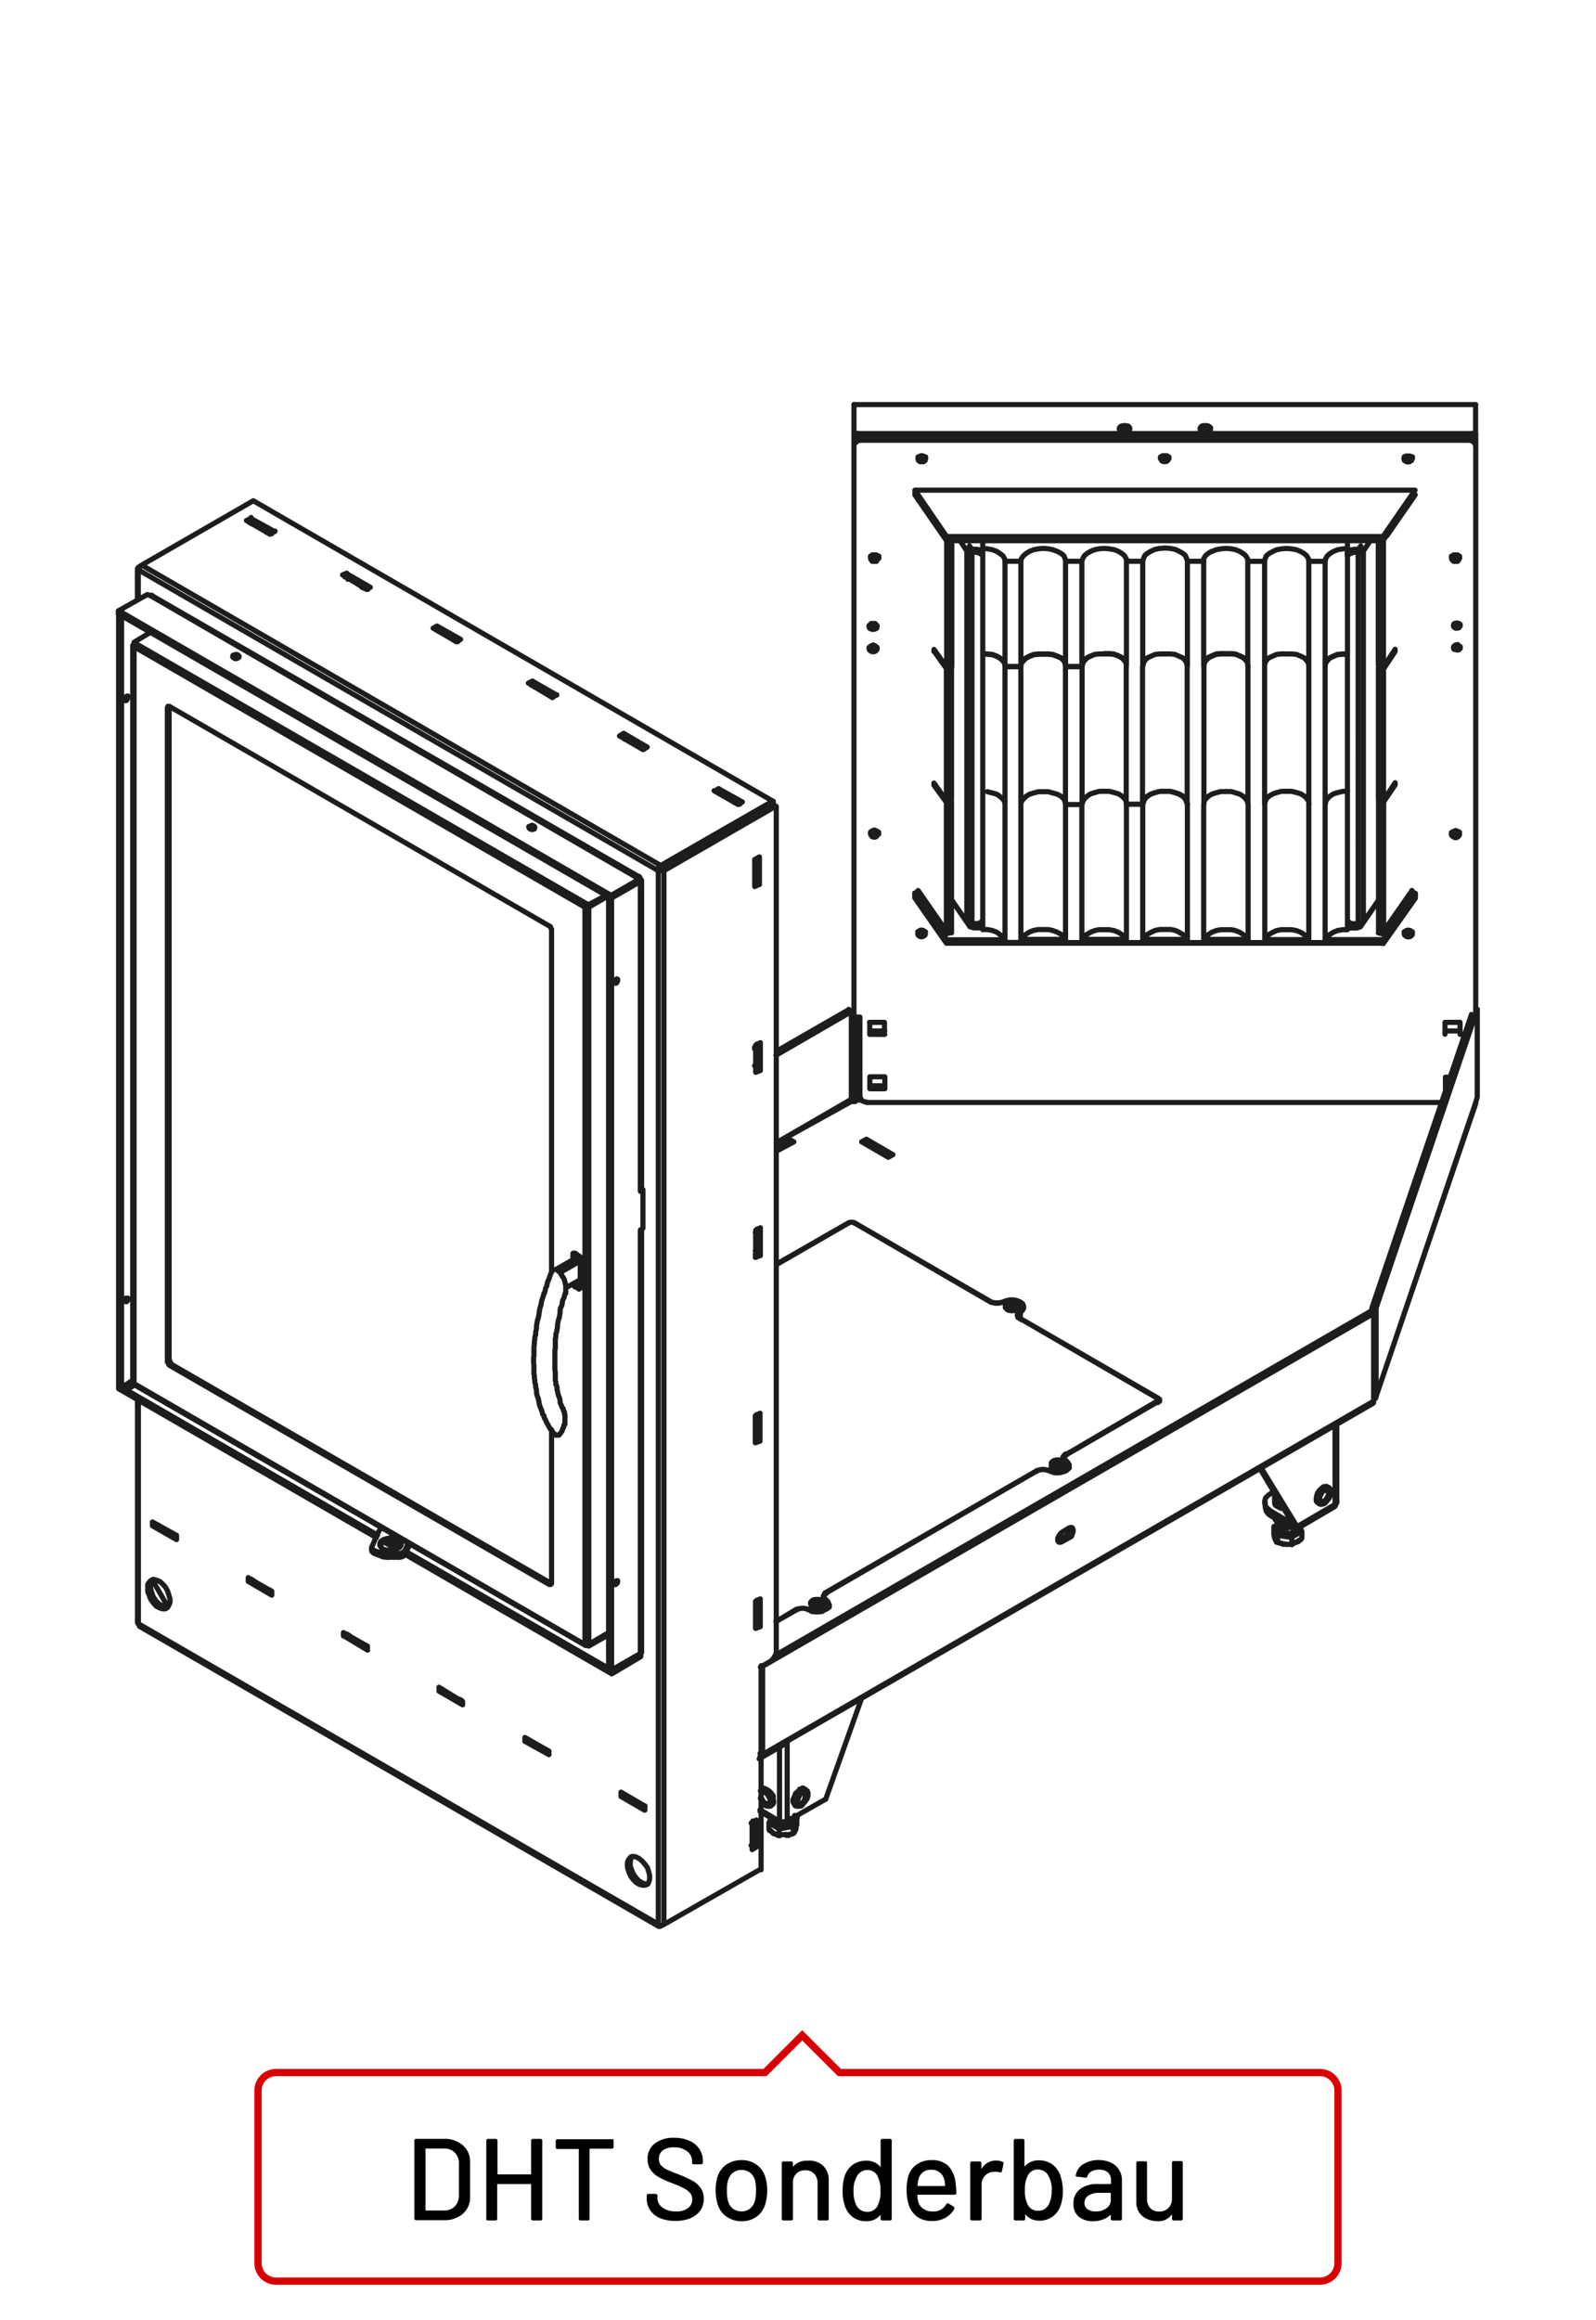 <?xml version="1.0"?>
<svg xmlns="http://www.w3.org/2000/svg" viewBox="0 0 220 320" width="300" height="436"><defs><style>.cls-1,.cls-2{fill:none;}.cls-1{stroke:#1d1d1b;stroke-linecap:round;stroke-linejoin:round;stroke-width:0.71px;}.cls-2{stroke:#d90003;}</style></defs><title>mh_dht_sonderbau</title><g id="MH"><g id="dht_sonderbau_mh"><path class="cls-1" d="M117.43,168.56l.24.07M107,174.43l10.06-5.8m.66,0,18.94,11M75,178.39l.11-.35.07-.36.17-.35.06-.36.12-.36.12-.23.11-.36.13-.35.17-.36m1.78,21.14v-1.36l-.06-.06v-.3l-.12-.12v-.12l-.06-.18v-.05m-1.42,3.25.06.18.11.06.13.06,0,.06.07.06h.47l.06-.06.06-.06,0-.06.18-.18.06-.12.06-.06v-.06l.06-.17.06-.06V197l.12-.18v-.18l.06-.17m7.1,22.08h-.18l0-.12v-.12l.17-.24L85,218h.12v.18l-.06.18Zm-1.07,11.6.42.23,4-2.3m-4,2.3,4-2.3m16-106.26v-.53m-.18,23.15.18-.13m-.18.36.42-.18-.24-.18m.24,2.43v-2.25m-.42,2.49.42-.24M88.25,164.18V121.62m.17-.17V164M76,128.14v47.35m12.26-11.18v-.13m.17-.17-.17.17m.35-.11-.18-.12m.18.12-.35.24m.35,5.08v-5.32m-.35,5.62v-.06l.35-.24m-.18.12-.12.12,0,.06m-9.06,3.14.47.35m.3.42v-.18l-.18-.18-.12-.06m-.77-.18.3-.17H79l-.06.06Zm.3-.17v.77m-.3.12V173m-2,2.2.35.24L80,173.89m-3.37,1.18,3.19-1.83m15.39-55.76.06.06m6.45-6.75v-.35m-.41.29.41-.29m0,.35-.12.06m.12-.41-1.89-1.13m-.47.24.47-.24m3.67,3.37h0Zm-4-3.19-.41-.3m2.9,1.72-.3-.12m2.61,7.94v-.3M84.93,135.6h-.18l0-.06v-.24l.17-.24L85,135l.12.06v.18l-.06.18Zm3.32-14.39.17.18v.12l-.17.11m15.86-.23.42-.24V118.9m-.42-.12.18,0m-.18.35.42-.18-.24-.17m13.61,21.54v11.31m0,.11v.18h-.53m-.06-12.37-10.36,6m10-6.27L107,145m12.49,7-.35-.06-.3-.12-.17-.29-.13-.3m1.37-1.07v-1.65m2.07,1.65h-2.07m0-1.65h2.07m-2.07,1.24h2.07m0-1.24v1.65m-4.62,1.43V139.5m1.18.77v11m-.53-11-.18-.06-.06-.06m-.41-.65-.36-.29m1,1.06h.53m1.37,2.37V141m2.07,1.66h-2.07m0-.47h2.07M119.86,141h2.07v1.66m-4,8.94h.72m-.72.11v-.11m.77.11h-.77m-.53.18v-.23h-.06l-10.36,6ZM107,157.61l10.36-6m2.37,6.15-.3-.18m3.26,1.9-.12-.06m-3.14-1.84-.23.12m-10.42-.12-.36.18m.53-.06-.17-.12m-1.78.54,1.78-1,.65.36-2.43,1.3m16.1.47-.65.36m-3.67-2.13.65-.36v.41m3.14,1.6-2.73-1.48m-.41-.53,3.67,2.13m-1,.12.48-.24m-.12.48-3.67-2.13m3.79,1.89v-.24m.12.3-.12-.06-.24.12m-2.84-1.6.35-.24m-.11.06-.36-.12m-10.59-.47v.41m.06.06-.36.12m.12.18-.36-.24-1.24.71M104.29,147V147M107,174.37l10-5.74m.77,0,19,11m-19-11-.29-.06h-.24l-.24.06v.05m.77,0v-.05m-.71,0,.24-.06h.18m-12.9,1.48-.24-.18m-.18.35.42-.17m-.24-.18v-.24m0,.24v-.36m.47-.18v3.85m-.65.24v-3.73l.65-.36m-.47-25v-.35m.47-.18v3.85m-.65.24v-3.73l.65-.36m0,86.13,1.54-.89m-2.19-81.57.18-.06m.47.24-.47-.24m.47.24-.65.24m.18-.48v-.47M79.78,176.61v.89m.18.06-.3.12m-.23-.42.53.3m-.77-.11.24-.19-.12-.11-.12-.18m.47.71-.47-.23m-.24-.3.06.11.18.19m.47.23.12.12.18-.12v-.12m0-1.06-2,1.12m2-4v4m-2,.77V178h0v-.36h0v-.41l-.06-.12v-.18l-.06-.12-.06-.18v-.11l-.18-.36-.12-.12-.06-.17-.12-.12-.11-.24-.06-.12-.18-.06-.12-.17-.12-.07-.18,0h-.29l-.06,0-.06.07-.06.06v.11m28.24-31v-.23m0,3.31v-.47M77.18,175.49l0-.05m.36,18.82-.12-.24-.06-.18-.12-.24-.06-.17,0-.3-.06-.24-.06-.17-.12-.3-.06-.23-.06-.3-.06-.18v-.3l-.06-.29-.11-.18v-.29l-.07-.3v-.3l0-.29v-.48l-.06-.35V186.2l.06-.23v-.65l0-.3v-.35l.07-.3V184l.11-.29.06-.36.06-.35v-.24l.06-.35.06-.36.12-.29.12-.71,0-.36.06-.3.18-.35.06-.36.06-.35.18-.36.06-.29.12-.36m-1.78,19.18-.12-.18-.17-.23-.13-.24-.11-.18-.12-.23-.12-.18-.12-.3-.11-.23-.12-.18-.06-.3-.18-.23-.06-.3-.06-.18-.12-.29-.12-.3m0,0-.06-.18-.11-.59-.06-.3-.12-.29-.06-.18-.06-.3v-.29l-.06-.3-.06-.23V191l-.12-.35v-.3l-.06-.3v-.29l-.06-.24v-1.24l-.05-.36v-.65l.05-.24v-1.3l.06-.35v-.3l.06-.35v-.3l.12-.36v-.35l.06-.24.06-.35v-.36l.06-.29.06-.36.12-.35.06-.3.11-.71.06-.36.12-.35.06-.3.06-.35.12-.36.12-.35.06-.3m92.1-102.34-.47.29-.36.3-.23.41-.06.36m3.08-2.84v0Zm-9-11.55v.24m1.18-.24v.24m-.59.41-.3-.06-.11-.11v-.24l.05-.12.24-.18h.24l.23.18.06.12v.24l-.17.11Zm0-.82-.3,0-.17.12-.12.24.12.24.17.17.3.06.3-.06.17-.17.12-.24-.12-.24-.17-.12Zm41.91-2.55H118.67m0,.42h83.88m-83.88-.42-.35.06-.3.12-.24.29-.06.3v.41l.06-.29L118,61l.3-.24.35-.05Zm11.84,14.27h60.2m-60.2,0V74m60.2,0h-60.2m-4.38-5.74v-.65m0,.65,4.38,6.34m-4.38-7h69M130.51,74l-4.38-6.39m-7.81-7.81H203m-85.25-4H203.5m-47.84,3.55-.47-.24h-.29l-.3.13-.23.11m-.06-.24.06-.17.23-.18.3-.06h.29l.36.06.18.18.06.17-.06.19-.18.11-.36.18h-.29l-.3-.18-.23-.11Zm12.48.24-.11-.11-.3-.13H166l-.18.13-.24.11m-.12-.24.06-.17.18-.18.3-.06h.35l.3.06.24.18.05.17-.05.19-.24.11-.3.18H166l-.3-.18-.18-.11Zm25.22,15.46V74m0,.6,4.44-6.34m0-.65L190.71,74M203.5,61.48v-.41l-.12-.3-.12-.29-.35-.12-.36-.06m0,.42.36.05.35.24.12.18.12.29m-.95-1.18v.42m-7.4,7.51v0Zm8.35-8.05v.89m-.3-.59.18-.06.12-.24m0-.41v.41m-.53-.41h.53m0,.41H203m0,.18v-.59m-7.88,8.52-3.9,5.63m8.93,2.78V77m.6.42-.24-.06-.18-.18V77l.06-.17.18-.12h.29l.24.12.06.17v.18l-.24.18Zm0-.89h-.3l-.24.23-.06.24.06.18.24.24H201l.18-.24.06-.18-.06-.24-.18-.23Zm.53.18V77m-7.64-14v.24m1.13-.24v.24m-.59.41-.18-.06-.18-.11-.06-.24.18-.12L194,63h.3m0,0,.18.18.12.12v.24l-.18.11-.29.06m0-.82-.24,0-.24.12-.06.24.06.24.24.17.24.06.29-.06.24-.17.06-.24-.06-.24-.24-.12Zm9.35-7.05v4M104.29,195.44v-.35m0,3.37v-.41m.47.71-.47-.3m.47-3.55v3.85m-.65-.18.18-.12m.47.3-.65.23m-23.5,27.82V125.12m.53,0V226.81m3.14,3.56V123.93m-.41,106.2V123.7M107,111.21V227.88M91.5,120.09V265.41m-.77,0V120.09m-2.31,49.43v58.36m-.17.18V169.69m15.86,25.57.65-.35m-.47.53v-.24m-.18.36.18-.12m.24.18-.24-.18m-.18.36.42-.18m0,2.25v-2.25m-.42,2.48.42-.23m-.42,1.12v-3.73m.18,3.26v-.47M104.11,173l.18-.05m.47.23-.47-.23m.47.23-.65.24m.18-.47v-.48m0,.48v-.48m-.18.06.42-.24v-2.24m-.42-.06.18-.12m48.6-94.18-.65-.06-.71.06-.6.12-.59.24-.47.29-.36.3-.23.41-.12.36m8.4,0h-2.25m-6.15,14.5V77.41m6.15,14.5-.06-.48-.24-.35-.35-.36-.47-.23-.59-.24-.71-.06-.65,0-.71,0-.6.06-.59.24-.47.23-.36.36-.23.35-.12.48m3.08-1.77.65,0,.71.06.59.24.47.23.35.36.24.35.06.48m0-14.5v14.5m8.41-14.5-.12-.36-.18-.41-.36-.3-.53-.29-.53-.24-.65-.12-.71-.06-.71.06-.65.12-.54.24-.52.29-.36.3-.18.41-.12.36m0,14.5h0V77.41m0,14.5.12-.48.18-.35.36-.36,1.06-.47.65-.06.71,0,.71,0,.65.06.53.24.53.23.36.36.18.35.12.48-.12-.48-.18-.35-.36-.36-.53-.23-.53-.24-.65-.06-.71,0-.71,0-.65.06-1.06.47-.36.36-.18.35Zm6.16-14.5v14.5m2.25,0h0V77.41m3.08,12.73v0Zm3-12.73v14.5m-3-1.77-.72,0-.65.06-.59.24-.47.23-.36.36-.23.35-.06.48m24.09-17.34V91.73m.71-17.16V92m-5-15.33.29-.24.24-.12.35-.12v-.41l-.35.06-.24.18-.29.17ZM188,76l.95-1.42M188,76l-.24.11-.18.06h-.29m.35-.88-.35.47m-.6,0h.6m-.6.41h.6m-1.48-1.59v1.06m-3.08,1.78.06-.36.24-.41.35-.3.48-.29.59-.24.71-.12.65-.06m-3.08,1.78h-2.25m-6.1,0,.06-.36.18-.41.36-.3.53-.29.53-.24.65-.12.71-.06.71.06.66.12.58.24.48.29.35.3.24.41.06.36m-6.1,0h-2.3m13.73-1.78V90.14M169.05,75.63l.71.06.59.12.59.24.47.29.36.3.24.41.06.36m10.65,14.5.06-.48.24-.35.35-.36.48-.23.59-.24.71-.06.65,0m-3.08,1.77.06-.48.24-.35.35-.36m0,0,.48-.23.59-.24.71-.06.65,0m-3.08,1.77h0V77.41m-2.25,0v14.5m-6.1,0V77.41m0,14.5.06-.48.18-.35.36-.36.53-.23.53-.24.65-.06.71,0,.71,0,.66.06.58.24.48.23.35.36.24.35.06.48m-6.1,0,.06-.48.18-.35.36-.36.53-.23.53-.24.65-.06.71,0,.71,0,.66.06.58.24.48.23.35.36.24.35.06.48m-6.1,0h0Zm-5.32-1.77.71,0,.59.06.59.24.47.23.36.36.24.35.06.48M166,77.41h-2.25m5.33-1.78-.72.06-.65.12-.59.24m-33.38.11H134m0-.41-.35-.47m-1.3-.71.94,1.42m.71-.24h.59m-.59.41h.59m12.32,15.75h2.25m0-14.5h-2.25v14.5l-.06-.47-.18-.36-.35-.35-.54-.24-.65-.24-.59-.06-.65,0-.71,0-.65.06-.6.24-.47.24-.35.35-.3.36-.06.47m6.16-14.5-.06-.36-.18-.41-.35-.3-.54-.29-.65-.24-.59-.12-.65-.06-.71.06-.65.12-.6.24-.47.29-.35.3-.3.41-.06.36m0,14.5V77.41m-2.19,14.5h2.19m-2.19-14.5v14.5l-.06-.47-.24-.36-.41-.35-.41-.24-.66-.24-1.29-.11V75.63m5.26,1.78h-2.19m-3.07-1.78V74.57m3.07,2.84-.06-.36-.24-.41-.41-.3-.41-.29-.66-.24-.65-.12-.64-.06m36.58,16.28v19m2.3,0v-19m6.1,0v19m2.25,0v-19m3.08-1.77v19m1.48,18.24V76.16M188,76v51.14m2.07-35V110.2m.71-17.93v18.11m0-18.41,1.6-2.43m-2.31,2.19.71.24m1.6-2.13h-.12m.12-.3v.3m-2.31,2.24.18-.29m.53.48-.71-.19m2.31-2.24-1.6,2.43m-.71,17.93.71.18m-.71.12.18-.3m.53.18,1.6-2.43m0,.3h-.12m.12-.3v.3m-1.6,2.37-.71-.12m2.31-2.25-1.6,2.37m3.91,12.19v0ZM166,110.91v-19m6,37.65h-6m-2.43,0h-5.92m-27.17.53h60.2M203.5,61.48v78.67m-48.25-10.59h-6M131,91.79l.18.29m15.63,37.48h-6M130.51,92l.71-.24m-2.43-1.89H129m-.24,0v-.3L130.51,92M131,110.2l.18.3m-.71-.12.71-.18m0,.3-.71.12m.71-.42V92.08m-.71,18.3V92.27m-1.72,16V108m0,.3H129m-.24-.3,1.72,2.43m0,.24-1.72-2.37m9.71,21.31h-8m.71-.95V110.5m-.71,18.29V110.62m0,18.17.71-.18m-.71,1.48v-.53M134,76.16v51.21m-.71-.24V76m-6.69-7v0Zm-8.88,71.21V61.48m.3-1-.24-.06-.06-.24m.59-.41v.59m9.3,2.66v.24m-.59.42-.18-.07-.18-.11-.06-.24.18-.12L127,63h.24l.17.18.18.12-.06.24-.18.11Zm-.47-.66v.24m.47-.42-.18.06-.24.12,0,.24,0,.24.24.18.18,0,.29,0,.24-.18.06-.24-.06-.24-.24-.12Zm73.46,26.29.24.06.17.06.24-.06.12-.06m-.83.17.06-.17.24-.18m0,0,.29-.06.18.18.18.12v.23l-.18.18-.18.06-.29-.06-.24-.06-.06-.24m.06-3.25.24.06.17.12.36-.18m-.83.24.06-.24.24-.12H201l.18.06.18.12v.23l-.18.24-.18.06h-.29l-.24-.18Zm-82.7-25.22v-.89m.59,0h-.59v-.41h.59m-.59,0v-4M166,91.91l.06-.47.23-.36.36-.35.47-.24.59-.24.66-.06.71,0,.71,0,.59.06.59.24.47.24.36.35.24.36.06.47m-16.76-14.5-.06-.36-.24-.41-.35-.3-.47-.29-.59-.24-.71-.12m-.65,14.45v0Zm3.07,20.77-.06-.41-.24-.36-.35-.35-.47-.3-.59-.18-.71-.17h-.65m-3.08,1.77.12-.41.23-.36.36-.35.47-.3.59-.18.6-.17h1.36l.71.17.59.18.47.3.35.35.24.36.06.41m-3.07-1.77h-.71l-.6.17-.59.18-.47.3-.36.35-.23.36-.12.41m0-19,.12-.47.23-.36.36-.35.47-.24.59-.24.6-.06.71,0m-3.08,20.77v-19m-2.26,19h2.26m0-19H146.9m2.26,19H146.9m0-19v19l-.05-.41-.18-.36-.35-.35-.54-.3-.65-.18-.59-.17h-1.36l-.65.17-.6.18-.47.3-.35.35-.3.36-.06.41m0-19,.06-.47.3-.36.35-.35.47-.24.6-.24.65-.06.71,0,.65,0,.59.06.65.24.54.24.35.35.18.36.05.47m-6.15,19,.06-.41.3-.36.35-.35.47-.3.6-.18.65-.17h1.36l.59.17.65.18.54.3.35.35.18.36.05.41m-6.15,0v-19m-2.19,0v19m2.19-19h-2.19m-3.07-1.77,1.3.11.65.24.41.24.41.35.24.36.06.47m-3.07,17.23v-19m3.07,20.77h0l-.06-.41-.24-.36-.41-.35-.41-.3-.65-.18-.66-.17h0l.66.17.65.18.41.3.41.35.24.36Zm64.23,29.48v-.12h.05m-12.07-11.48-.71-.18m5-5.45h.12m0,.65v-.65l-4.44,6.4m0,.53,4.44-6.28M188,127.13l-.24.12-.18.12h-.29m2.78-3.2-2.07,3m-1,.83.24-.06.35-.12v-.41m0,.41,2.49-3.61m.71,4.62v-.36l.42.48Zm9.35-14v.29m.6.42-.24-.06-.18-.18v-.18l.06-.23.18-.06h.29l.24.06.06.23v.18l-.24.18Zm0-1-.3.12-.24.12-.06.29.06.18.24.18.3.06.29-.06.18-.18m0,0,.06-.18-.06-.29-.18-.12-.29-.12m.53.24v0Zm-6.16,8.52-.41-.47m-3.91,5.62,3.91-5.62m-3.49,6.1,3.9-5.63m-1.48,5.21v.3m.54.41-.18-.06-.18-.18-.06-.17.18-.24.11-.06h.3l.18.06.12.24V129l-.18.18Zm.59-.71v.3m-.59-.53-.24.05-.24.18-.06.3.06.17.24.18.24.06.29-.06.24-.18.06-.17-.06-.3-.24-.18ZM131.22,92.09l-.71.17-1.72-2.42m2.43,1.89V74.56M130.51,92V74.56m5,1.6-.3-.17-.24-.18-.36-.06m0,.41.36.12.24.12.3.24m-.9-.89v0Zm-1.3.24.12.11.3.06m28.82,52.39-.53-.24-.65-.12h-1.42l-.65.12-.54.24-.52.3-.36.35-.18.36-.12.41m11.49-20.83v0ZM155.31,130h2.25m8.41,0V110.91m-2.25,0V130m-6.16,0V110.91m-2.25,0V130m13.74-20.83h.71l.59.17.59.18.47.3.36.35.24.36.06.41-.06-.41-.24-.36-.36-.35-.47-.3-.59-.18-.59-.17h-1.42l-.66.17-.59.18-.47.3-.36.35-.23.36-.06.41.06-.41.23-.36.36-.35.47-.3.59-.18.66-.17ZM166,110.91h0Zm-8.41,0,.12-.41.18-.36.36-.35.52-.3.54-.18.65-.17h1.42l.65.17.53.18.54.3.35.35.18.36.12.41m16.75,0-.06-.41-.24-.36-.35-.35-.48-.3-.58-.18-.66-.17h-1.42l-.65.17-.53.18-.53.3-.36.35-.18.36-.06.41.06-.41.18-.36.36-.35.53-.3.53-.18.65-.17h1.42l.66.17.58.18.48.3.35.35.24.36.06.41h0Zm5.33-1.77h-.65l-.71.17-.59.18-.48.3-.35.35-.24.36-.06.41.06-.41.24-.36.35-.35.48-.3.59-.18.71-.17Zm4.26,1.36v18.11m.71-18v18.17M120.92,89.3v.18m-.53.42-.24-.06-.24-.18v-.18l.12-.23.18-.06h.3l.23.06.06.23v.18l-.23.18Zm-.59-.6v.18m.59-.53-.3.12-.23.18-.06.23.06.18.23.18.3.06.24-.06.23-.18.06-.18-.06-.23-.23-.18Zm.53-2.67v.13m-.53.41-.24-.06-.24-.12v-.23l.3-.3h.3l.23.17.06.13v.23l-.23.12Zm-.59-.54v.13m.59-.42h-.3l-.23.24-.06.18.06.23.23.12m0,0,.3.06.24-.06.23-.12.06-.23-.06-.18-.23-.24h-.24m.77-9.29V77m-.59.42-.3-.06-.12-.18-.06-.18.12-.17.24-.12h.18l.23.12L121,77l-.06.18-.12.18ZM120,76.7V77m.54-.47h-.3l-.18.24L120,77l.06.18.18.24h.59l.12-.24.18-.18-.18-.23-.12-.24Zm43.15,15.39v19l-.12-.41-.18-.36-.35-.35-.54-.3-.53-.18-.65-.17h-1.42l-.65.17-.54.18-.52.3-.36.35-.18.36-.12.41v-19m-2.25,19h2.25m-2.25-19v19m-5.44,17.94-.36.35-.23.35-.12.42m-10.6,0h2.19m6.16,0-.06-.42-.18-.35-.35-.35-.54-.3-.65-.24-.59-.12h-1.36l-.65.12-.6.24-.47.3-.35.35-.3.35-.06.42m-2.19,0-.06-.42-.24-.35-.41-.35-.41-.3-.65-.24-.66-.12h-.64m-8.94.3v.3m1.06-.3v.3m-.59.41-.18-.06-.18-.17-.06-.18.18-.24.18-.06h.23l.18.06.18.24-.06.18-.18.17Zm0-.94-.18.05-.24.18,0,.3,0,.18.24.17.18.06.29-.06.24-.17.06-.18-.06-.3-.24-.18Zm-.89-4.45v-.65h.12m.35-.35-.41.47m4.32,5.51-.41.12m.41-.48v.36m-.41.12.41-.48m3.2-.65.17.06.18.06.24.06m-.59-.59v.41m.59.18h1.19m-1.19,0v-.59m-8.17-3.56,4.38,6.28m-4.32-6.81,3.91,5.63m.41.64-4.38-6.39m.47-.35,3.91,5.62m2.78-1.3.12.12.3.12H134m.59,0H134m1.49,0h-.78m.78-.36-.3.18-.24.18h-.36m-3.37-3.2,2.49,3.61m-.42-.65-2.07-3M120,114.76v.29m1.13-.29v.29m-.59.42-.3-.06-.12-.18-.06-.18.12-.23.24-.06h.18l.23.06.12.23-.06.18-.12.18Zm0-1-.3.12-.18.12-.06.29.06.18.18.18.3.06.29-.06.12-.18.18-.18-.18-.29-.12-.12ZM149.16,130V110.91m-2.25,0V130m-6.16,0V110.91m-2.19,0V130m-3.07-1.78V109.13m5.62,71.33-.06-.06m-2.79-.82.42-.18.53-.12h.54l.53.12.41.18.3.23.12.3v.29l-.12.3-.3.18m62.81-28.65v-.18m-4.74,0H119.44m80-1.84h-.12v-1.65m0,1.24h.3m-.3-1.24H200m-42.45-37.65h-2.25M180.47,130h2.25m3.08-1.78h-.65l-.72.12-.58.24-.48.3-.35.35-.24.35-.06.42m3.79-2.6h-.71m.88,0h-.35l-.24-.18-.29-.18m1.47.36h-.59m-.88.59H187m0-.59V128m-6.57,1.59h-6m16.28,0h-7.93m7.93.54v-.54m13,9.66v12.07m-.23-12.14.23.07m0,12.07-.23.77m0,.18-13.8,40.54m.06-.17,13.74-40.55M189.17,180.4l13.74-40.49m.59,0,.23-.7m-14,41.25,13.74-40.55m-4.21,2.73V141h2.08v1.66m-2.08-.47h2.08m0,.47h0ZM180.47,130l-.06-.42-.24-.35-.35-.35-.48-.3-.59-.24-.65-.12h-1.42l-.65.12-.53.24-.53.3-.36.35-.18.35-.06.42m-2.3,0h2.3m-2.3,0-.06-.42-.24-.35-.36-.35-.47-.3-.59-.24-.59-.12h-.71m16.75-19.06v19.06M182.72,130V110.91m-2.25,0V130m-11.42-1.78h-.71l-.65.12-.6.24-.47.3-.36.35-.23.35L166,130m-2.25,0H166m8.4,0V110.91h0m-2.3,0V130m-8.35,0-.12-.42-.18-.35-.35-.35-.54-.3M176,209.77l.06,0v.06h.12v.06h.12l.06.06h.17v.12h.18l.06.06h.3l.06.06h.23m-.71.12-.12-.12m0-.24.06.3.18.18m-.12-.12.06.18.18.05m-.12-.11.3.11.29.06h.36l.3-.06m-1.43.24v-.53m-.59.59v-.06m.89-.24.24.12.35.12.36-.12.29-.06m-1.54.18.06.18.24.23m-.89-.35.06.3.18.17.18.24m.11-1.48-.88.47.53,1.13m3-.83v-.06m-3,.89v.94m-.53-2.07v.95m.88-1.36-.35.18-.18.29v.3l.18.29.24.18m-.77.12v.18h.06V212h.11v.11l.06.06v.12m.3-.53,1.95.29v1m-1.24-1.72.35.12.36.06.71-.12.18-.23.17-.18M178.1,212l1.42-.77m-3.13.18.47.24.47.06h.48l.53-.06.42-.24.29-.18.12-.29-.06-.36m-2.72,1,.47.12.41.06h.48l.41-.06.47-.06.24-.24.24-.23.06-.3m.35.35-.29-.65m.29.65v.89M189.41,193l.24-.11.11-.24M189.17,181v-.59l.59.06m0,12.14V180.46m-.41,13.09.06-.12v-.18m0-12.14v12.14m-14.09,15.86v-.65m3.44,2.43,5.26-3.08Zm.11-.35-.11.35h-.24l-.18-.06Zm5.27-3.08v.23l-.12.12m-5.15,2.73,5.27-3.08m-8.82,1,3,1.78m-3-1.13,3,1.72Zm3,1.13.53.3m5.27-3.08.18-.12.06-.18m-10.66-4.67,4.62,7.75m.53.3-5-8.18m10.48,4.8V196.39m-.24,11.07v-11m-2.31,10.77.18.12m-.47-.71V207l.11.18.18.12m1.25-2.25.23.12m-1.3,1.48.06.29.18.12m0,0h.17l.3-.06.23-.29.18-.3.12-.35v-.3l-.12-.18-.18-.06-.23.06-.3.12-.17.3-.18.35-.06.3m-.3.18.12.29.12.3.24.06.36-.06.23-.12.59-.72.12-.47.12-.35-.12-.35-.12-.18-.29-.18-.3.12-.23.18-.36.29L182,206l-.12.41Zm1.37-1.78-.18-.06-.35.06-.3.24-.3.29-.24.36-.12.41-.05.36M146.9,130h2.26m6.15,0-.06-.41-.24-.36-.35-.35-.47-.3-.59-.24-.71-.12h-1.36l-.6.12-.59.24-.47.3m26,77.19V206m0,1.54v-1.07m-.06-.06V206m-1.36,1.77.06.35.12.36.29.36.42.29m.53-1.59.06.12.06.05H176l.12.06h.06l.06.06h.06l.06.06h.17V208h.18l.12.06H177m-1.42-2.37-.3.24m.47.47v.89h.06v.24m-.53.94-.42-.36-.35-.35-.12-.35V207l.12-.41.35-.36.42-.29m1.78,7h.23V213H178l.06-.06h.24v-.12h.12l.06-.06h.17v-.05h.12v-.07h.06l.12,0h.06v-.12h.06v-.06h.06l.06-.06h.11v-.06h.07v-.06h.05l.06-.12m-3.67.12.06.06v.06l.06.06v.06m0,0H176v.17h.18v.07h.12l.06.05h.23v.06h.24l.06.12h.18m-.95-3.43v.41m-.36-.65.06.12v.12h.06v.12H176v.12m-36.52-30.14h-.06m-.06.06-.24.24m.3-.3v.12m1,.42v.23l-.24.24-.3.06-.35.06-.36-.06-.24-.06m1.78.24.24-.18.18-.3v-.29l-.18-.3-.24-.18-.47-.23-.41-.06h-.48l-.53.06-.41.23m.58.66-.23-.24-.06-.24.12-.18.3-.17.35-.06h.36l.29.18.24.17.06.24-.18.18-.24.17-.35.06-.36-.06Zm.36-.66v0h-.06m-.12,0,.24.11m-.12-.06v0h-.12m20.55,13.67.17-.12V193l-.17-.12Zm-12.74,7.34v-.06m12.67-7.34-12.67,7.34m12.79-7.34v-.12m-.12.12v.12m0-.48.12.12v.18l-.12.06m-12.9,8.59.06.35m-6-20.31,18.95,11m-18.95-10.94v-.07m18.95,11v.06m-19-12V181m0,.9,18.94,10.94m-19.23-13v.36M107,227.88l-.06.24-.18.35-.17.29-.24.24M147,201.48l.23.23.18.3v.3l-.18.35-.23.18-.48.18-.47.11h-.6L145,203l-.41-.18m15-9.59L147,200.59m-4,2.25-29.24,16.93M109.85,222l-2.9,1.65m7.23-2.07v-.11m-.42-.83.35.23.12.3v.3l-.12.35-.35.18-.42.18-.53.11h-.47l-.47-.11-.48-.18M143,202.84l.3-.12.35-.06H144l.29.06.3.12m2.49,8.94.17-.18.23-.3.07-.29v-.3m-.12,1.36-.35-.29m.35-1.07.3-.06.11.06.12.24v.29l-.12.36-.11.3-.3.17m-1.07-.71,1.07-.65m-1.6,1.78.18-.06m.35.23-.23.07-.18-.07-.12-.17v-.36l.12-.23.18-.3.23-.24m0,1.3-.35-.23,1.07-.65m.35.29-1.07.59Zm41.91-18.52L104.94,242.2m.18-.23,84.29-48.72m-.36-12.43.36.29m-84.47,48.6.18.06m1.77-1.48,82.16-47.47m-83.93,49,84.29-48.66m-76,39.31h.06m.24-.65v-.06m29.24-16.93L113.7,219.71m-.3,1.24.06.36m61-14.15v.59m1.72-1.3h-.3V206m-36.28-26.29.18.24m.05-.06-.17-.23v.11m-.24-.06h.18m1.48.54v0Zm-2-.36.11.06m0-.06h-.11m.53-.23v0Zm-.42.29.18-.24m-.06-.05v.11m.42-.23v.06m-.42.06v.11m.47-.23h-.12v.06m-.05.06.17-.12m-.23.06v.11m0-.11h-.12m6.15,23.43h.48l.41,0,.42-.24.29-.24.18-.23V202l-.18-.3-.29-.23m-1.66.65L145,202l-.06-.23.12-.18.3-.18.35-.06h.36l.35.12.12.18.12.17-.18.24-.29.12-.36.12h-.36Zm.41-.53v.06m-.18-.18h.12m-.12-.06,0,.06.23.12m-.18.23.24-.12m-.06-.05-.23.12m0,.05v-.05h0Zm-.82.95v0Zm-5.27-23.15-.18,0m.54,0-.19,0m.78,1.78v.3m.35.11-.24-.11-.11-.24v-.23l.11-.13.24-.23Zm-.06-.94-.23.17-.12.19v.23l.12.24.23.18m-2.37-2.31-.29.11-.3.06h-.35l-.36-.06-.23-.11v0m1.53,0v0m-1.65,0,.29.06.42.06h.35l.36-.06.3-.06m.29.18v.36m.23.47-.23-.24v-.23m1.13-.18.05-.06h-.05m6.33,21.49-.24.06m.3,0-.06-.06m0,.06h.06m-.06,0H146v.12m.12.17v.06h-.06Zm-.18-.11v.11m0-.17v.11m0-.11.18-.12m-.3,0v.23m.12-.05v-.06m.18.17-.18-.11m-.24-.18v.23m.12-.23h-.12m0,.23h.06m0,0h.06m-.18-.11v.11m.18,0,.24.12m-.48-.23v-.12m.06.18v.11m1.07.36-.06.24-.24.11-.29.18-.36.06-.35-.06-.3-.18m-.47.3.41.24.53,0m-38.17,50.08h.94v-.05h.06m1.48-2.38-.35-.23m-2.61.59.12.24.3.12.71.11.35-.05.3-.12.17-.24L109,251m-.59,2.14h.3V253H109v-.05h.18v-.06h.18l.06-.06m-3.08-1.72.06.3.24.17.35.24.42.12.53.12.94-.24.36-.24.24-.17.06-.3m-3.2-.3v.3l.18.3.23.17.36.24.53.06h.48l.53-.06.41-.12.3-.23.18-.3v-.29l-.12-.24m0,1.24.47-1.13m-.47,2.08.06-.06v-.12h.06v-.12h0v-.06l.12-.05m.18-1.67v.95m-.18.72v-.18h.07V252h0v-.18l.06-.06v-.12m-1.83-11.13v-.11m-.12.29.06-.05.06-.13m-.12,0v.23m-3.2,1.84,3.2-1.84M105.12,242l-.12.17-.12.12-.12-.06m0-.41.36.18v-12.2m40.36-28.35.12.06m.12,0-.24-.06m-2.54,1.36v.12m1.72-.12-.3-.06-.35-.06h-.36l-.36.06-.35.06m2-1v.36m.18.35-.18-.11v-.24m2.43,0v.35m.06-.06-.06-.12m-.71-1V201m.36.48-.24-.18-.12-.18v-.18l.12-.23.24-.12m0,.89v.12m-.12-1.07-.18.18-.17.23v.18l.17.24.18.12m-.83,0v-.06M112.4,220.83V221m-.06-.35-.06.06Zm-.06.06.12.12m.53.17-.18-.12m.18.12V221h-.12Zm-.3-.06.18.12Zm-.23-.06-.12.12m.06.06h-.06V221m.06.06.23-.12m-.29.06.06.06m-.36.3-.24-.12V221l.13-.17.23-.18.35-.06h.36l.36.12.23.17V221l-.06.24-.29.12-.36.12h-.35Zm-.47.65.36.24.47.06h.47l.53-.06.36-.24.29-.24.19-.23v-.3l-.19-.3-.29-.23m-.24.65-.06.24-.12.11-.29.18-.36.06-.35-.06-.3-.18M109,251v-.19m-2.66.3V251m-.35.41,1.42.83v.94m-1.13-2.43-.29.66v.89m3.55-1.19V251m-2.13,1.24,2-.36m-2.73,1h.06v.06H107V253h.18v.13h.24l.06.05m-1.42-.88,0,.12v.05h.12l.06.06h.06v.06h.06v.06h.06l.12.12h0v.06h.07l0,.06m2.73-1v1m3.13-32.14-.23-.06M109.85,222l.3-.12.29-.06h.36l.35.06.24.12m.12-.06V222m0-.06-.71-.12h-.36l-.35.06-.3.06v.11m0-.11L107,223.62m4.79-2.67,0,.36m.29.35-.24-.11,0-.24m1.77-.83v-.3m.3.48-.24-.18-.06-.18v-.17l.06-.25.24-.11m0,.89v.12m-.06-1.07-.24.17-.12.25v.17l.12.24.24.12m-.89,0v-.06l-.18.06m1.54.65v.35m-1.36-1v.12m0-.12h.12l-.12-.06m-.18.06h-.06m.06,0v.23m.12-.06h-.06v-.05h.06l.18-.12m-.36,0v.23m.12-.11v.11m.06-.06V221m-.41-.17v0Zm.12,0v.11m-.06-.11h.06v.05h-.06m-.12-.17h.06m.23.23h.06m-8.87,33.62v-.17m.35.35-.35-.18m.35-3.55v3.73m-.59-3.37.59-.36m-.59,4.09v-3.73m0,3.31.24-.12m.35.18-.59.36m1.24,2.78V229.89M85.94,247.47v.06m-.36.24v-.6m0,.6.36-.24m0-.06.47.3m-.47-.24.47.24m0-.12v.29l1.89,1.13m-2.72-1.9,3.26,1.9m0,.59-3.26-1.89m3,1.18V249m-.24-.12v.18l.24-.06.3.18m-.3-.18.3.18m0-.12v.59m-2.43,7.52.06-.47.18-.3.24-.3.35-.06.35.06.48.24.41.36.36.41.35.47.18.59.12.48v.53l-.12.42-.18.29-.35.12h-.36l-.41-.12-.48-.29-.35-.36-.35-.47-.24-.54-.18-.53Zm.65-1.13-.17.36-.07.41v.6l.18.47.24.59.35.48.36.41.47.3.42.17h.41m2.25,5.57,13.26-7.58M88.54,103.16l-.12.11m.12-.11v-.36m-.41.3.41-.3m.24.53-.24-.17m.3.11-.3-.17m0-.3-2-1.12m-.41.29.41-.29m-.59-.54,3.25,1.9-.59.35m15.27,150.89-.35.23m.24-3.37.11.06-.35.24m1.6-4.74-.24.12m-1,4.38v3.08m-.17.23v-.11m7.16-7.7.18.12m-.18-.12-.24-.12-.18.12-.24.06m-1.71-6.57v10.95m-1.06,0V241M106.36,249l-.18.12m3.38-.12.24.12m-4.92-1.48.06.3.18.35.17.3.3.12.24.05.18-.05.17-.18v-.3l-.17-.35-.18-.3-.24-.3-.3-.06h-.17l-.18.12Zm1.48,1.36.23-.24.07-.23-.07-.36,0-.47-.3-.42-.3-.29-.29-.18-.36-.18-.17.12m5.08.06-.29.3-.3.23-.17.48-.18.35v.36l.12.23.18.24m.88-1.72-.29.24-.24.3-.06.23,0,.36,0,.23.24.12h.18l.29-.12.24-.29.12-.36,0-.29v-.24l-.11-.24h-.24Zm-5.68.71.12.42.29.35.36.3.3.06h.23l.24-.12.12-.29v-.36l-.12-.41-.24-.42-.23-.36-.3-.23-.36-.12-.29.06-.12.12m13.91-12.61-4.91,13.79m-3.32-1.24-.35.23-.29.36-.19.42-.11.41v.36l.11.29m0,0,.19.12h.29l.35-.06.24-.3.29-.35.25-.36.11-.41v-.36l-.11-.29-.25-.12-.29-.06-.24.12Zm-2.18,2.19.23.06h.53l.3-.06m-1.06,0,0,.18.12.12.18.06.18-.06.53-.3m-3.73-1.6,2.67,1.6m-2.67-1.36,2.84,1.66m6.16-3.32-5.27,3m3.85-30.54v.06m-96.07-136V191.06m.41-106.14V191.36m1.54-.66v.07l.18,0M18.22,89.07V190.7M18.4,89.19V190.82M23,97.59l.24-.18M23,187.86V97.59m.24-.18v90.22m52.39,53.86V242m-.24-.6.24.18m-.3-.12.3.12Zm-.17.06.23-.12m-.23-.17v.29m-2-1.12,2,1.12m-2-1.42v.3m-.41-.53.41.29m-.41-.29.41.29ZM75.64,242l-3.32-1.84m0-.53,3.32,1.89m-3.32-1.36.48-.29m-.48.29v-.53m32-18.59v-.35m0,3.37v-.41m.47.71-.47-.3m.47-3.55v3.85m-.65-.18.18-.12m.47.3-.65.23v-3.73l.65-.35m-.47,3.61v-.47m-.18,0,.42-.23v-2.25m-.42-.06.18-.12m.24.18-.24-.18m-.18.36.42-.18m-.24-.18v-.23m-16,7.28v.41m0-.41,0-.06.12-.12m-4.14,3,4-2.37m-65-40.19.3-.12m-.53-.3.05.12.06.18.12.12m.3-.12-.12-.18-.06-.12-.12-.23-.23.23m-4.62,3v.12l.06.06m-1.13-11.54h-.17l-.07-.06v-.18l.12-.24.18,0,.12,0v.12l-.06.24Zm0-82.93-.17.06-.07-.18v-.18l.12-.18.18-.11.12,0v.18l-.06.18Zm-.65-11.61-.41-.23M53.5,214.8l-.71-.06-.59-.24-.65-.24m0-.41.65.24.59.11.71.18h1.42v.42m.83-.36v-.53m.47-1.07-.47,1.07m0,.53.71-1.48m-1.54,1.84.36-.06.29-.12.18-.18m0-.53-.18.23-.29.12-.36.12Zm35.75,51.5-.41.23-.18.06-.18-.06v-.23l.24.12h.3ZM19,224h.12v.18l.06.12m-.3-.54.06.18L19,224m-.12-31v30.72M19,193.13V224m5.27-12.25v.59m-.3-.65.3.17m-.3-.23v.06l.3.17m-.48-.29v.18l.18-.06m-2.19-1.07,2,1.13m-2.84-1.84,3.32,1.84m0,.59-3.32-1.9m.83-.11v.29m-.83-.18v-.53m.42.24.41.29m-.41-.23.41.23m-.41-.29v.06m-.42.23.42-.23M20.29,219v-.47l.24-.36.18-.18.35-.18.42.12.47.18.41.36.36.41.3.53.17.54.18.59V221l-.18.42-.17.29-.3.18h-.36l-.41-.12-.47-.23-.42-.48-.35-.47-.18-.48-.24-.59Zm.65-1.07-.23.24-.06.53.06.48.17.59.18.47.35.53.42.42.48.3.41.11h.35Zm26.35,7.7v-.47l3.31,1.89m-2.9-1.66v.06l.41.3M16.27,191.53l35.57,20.54m-35.57-21L52,211.72m-4.67,13.91.41-.18M18.46,191l62.21,35.93M18.4,190.82l62.21,36m-4.91-8.28L23.25,188.28m.3-.12L76,218.41m-24-6.87.24-.47.29-.36m.42,2,1.72,1m-3.5.12v-.42m.06-.12.77-1.77m1.48,1.07,1.54.82m-3.85.42.06.18.12.11.18.12m0-.41-.24-.18-.12-.18.06-.18m.3.95v-.41m2.6-1.24h-.47l-.42,0-.47.12-.24.24-.23.18m2.9,0L55.1,213l-.3-.18-.3-.11-.35-.12m0-.48.42.18.35.12.3.3.05.29-.11.29-.24.18-.35.24-.48.12h-.41l-.54-.06-.41-.12-.29-.29-.12-.24v-.3l.12-.23.35-.24.35-.12.54-.12Zm.77,2.67-.71,0-.71,0m27.11,12,.18.06H81l.17-.06m-.29.12v-.06m.29-.06v.24m-.53-.24.06.12,0,.06.13-.06.29.12m0-.24,2.73-1.6m-2.73,1.6,2.73-1.6m-2.73,1.84,2.73-1.54m-64.7-1.18,71.62,41.38M19.1,224l71.63,41.38m-27-30.72v.47m-.18-.65.18.18m-.3-.18.3.24Zm-.11.18.23-.18m-.23-.12v.3m-2-1.13,2,1.13m.41.47-3.26-1.89m0-.54,3.26,2m-2.43-1.42v.29M60.9,233l.41.29M60.9,233l.41.24m-.41-.3V233m-.42.24.42-.24m-.42.24v-.54m-9.88-5.68v.53m-.3-.65.3.12m-.3-.18v.06l.3.12m-.47-.06.17-.06m-.17-.12V227m-2-1.12,2,1.12m-2-1.36v.24m2.49,1.71-3.31-2m.41-.24.41.24M34.5,217.76v.06m-.35.23.35-.23m-.35.23v-.47m.35.24.47.23m-.47-.29.47.29v.24m2.19,1v.11m-.18.06.18-.06m-.18-.17v.23m-2-1.12,2,1.12m.12-.06.3.12m-.24-.12.24.12m0,.48-3.25-1.9m0-.47,3.25,1.83V220M18.46,191l-.42.3-.35-.24.53-.29m-1.95.29.42.3m-.42-.3v.47m.42-.17,1.53-1m66.06,40v.48M55.81,214.38l28.47,16.46M55.93,214l28.35,16.33m-.41-4.85v0ZM76,197.16v21.25l-.29.12h.18l.11-.12M91.5,120.09l-.23,0H91l-.24,0m15.81-9.18-15.45,8.88M73.39,94.4l-.18.11m.18-.59v.48m-.59-.18.59-.3m.35.71-.41-.23m.41.17-.35-.17m.23.35.42-.3M34.85,69.06l71.69,41.44M23.25,97.41,75.7,127.72m-57.13-39,62.28,35.93m-.24.48L18.4,89.19m2.54-7,67.19,38.77m-.3.12L20.65,82.14m-1.19-4.2,71.63,41.44m-.36.71L19.11,78.65m65.17,44.87-68-39.3m68,39.71-68-39.24m59.78,11-2-1.19m-.65-.53,3.31,1.9m-.59.35-3.31-2m3.25,1.72-.23,0m.23,0v-.3m-.41.23.41-.23m.18.41-.18-.18m.18.18-.18-.11m.65-.12-.59.35m9.83,5.45-.24.06m.24-.54v.48m-.59-.12.59-.36m.41.71-.41-.23m.35.23-.35-.23m2.66,1.77-3.25-1.89M73.57,114.34h-.42M34.5,71.9l-.18.18M51,81l-.53.29m.18,0L50.3,81m-2.6-1.9L51,81m-.53.29-3.31-2m1,.35-.41-.17-.24.12m.24-.54v.42m-.59-.18.59-.24m-9.89-5.8-.65.36m.24-.06-.3-.18m-2.6-2v.41m16,9.36-.24-.18M34.91,72.2l-.41-.3m2.9,1.72-.3-.12m10.95,6.34-.41-.3m2.66,1.54-.17.06M32.78,90.73l-.23.11h-.24l-.24-.17L32,90.55l.06-.18.24-.06.18-.06.23.06.18.18v.12Zm-.06,0h-.47m18-9.65v-.3m-.41.24.41-.24-1.95-1.12m-.41.23.41-.23M23.25,97.41l-.12,0-.06,0-.06.18m-4.61-8.4V89l.06-.12.11-.12-.17-.18m.06.36-.06-.06m0,.36-.18-.12V89l.18-.12v-.3l2.25-1.36M37.1,73.5l-.12.06m.12-.06v-.36m-.41.3.41-.3-2-1.12m-.47.24.47-.24M20.94,82.14l-.18-.06-.11.06L20.23,82m-4,2.72v-.47l4-2.25M34.5,71.49l3.31,1.83m-.65.36-3.25-1.89m1,.35-.41-.24m-.59-.11.59-.3M19.11,78.65h0Zm.35-.71-.23.24-.12.23v.24m-.12,0v4m-.12-4.21v4.26M19,78.65l-.12-.12v-.12l.12-.17.47-.3m15.39-8.88L19.46,77.94m40.73,8.82-.18.06m.18-.48v.42m-.53-.12.53-.3m.41.66-.41-.24m2.9,1.72-.24-.24m.24.24-.24-.12-.18.06m-.29-.18.47-.24m0,.36V88l-2-1.18m-.42.29.42-.29m-.3.18-.35-.24m2.72,1.77-3.25-1.89m.53-.3,3.25,1.84-.53.35m36.17,20.66-.18.12m.18-.53v.41m-.59-.12.59-.29m.41.65-.41-.24M76,128.14l-.11-.18-.06-.18-.12-.06M80.85,125l-.24.12m.53,0-.29-.12m.29.12-.17.12h-.18l-.18-.12m.24-.12v-.36m.29.48v-.36m-.53.36.06-.18.06-.18.12-.12m.29.12-.29-.12m2.84-1-2.55,1.48m2.55-1.48-2.55,1.48m2.31-1.6-2.31,1.24m-7.52-10.42-.23.06h-.18l-.24-.11-.11-.18,0-.12.24-.06.18-.12.29.12.12.12v.12ZM87.83,121l.24-.12.12.12.06.18m-4,2.72-.41-.23m4.38-2.49-.42-.18m.42.6v-.42m-4,2.72v-.41m4-2.31-4,2.31m4-1.89-4,2.3m4-2.3-4,2.3m17.7-13-.3-.18m.12.24-3.31-1.9m.59-.29,3.31,1.84-.59.35m2.49,7.76v0Zm-13.2,1.06-.36.3v-.3l.18-.3.18-.11m13,2.48.18-.06v-.53m.47.71-.47-.18m-.18-3.25.65-.36m0,3.79-.65.3v-3.73m.65-.36V122m-13.67-2.13-.36.24m.36-.71,15.45-8.88m.41.71L91.5,120.09m15.09-9.18.36.3m-15.86,8.64,15.5-8.94m0-.41v.41m-15.45,8.88v.06l-.36.24"/></g></g><g id="labels"><path d="M57.14,306.13a.21.21,0,0,1-.07-.18V295.23a.21.21,0,0,1,.07-.17.24.24,0,0,1,.17-.07H61.1a3.85,3.85,0,0,1,2.66.88,2.93,2.93,0,0,1,1,2.32V303a3,3,0,0,1-1,2.33,3.89,3.89,0,0,1-2.66.87H57.31A.24.24,0,0,1,57.14,306.13Zm1.55-1.26h2.48a2,2,0,0,0,1.48-.57,2.15,2.15,0,0,0,.57-1.53v-4.35a2.1,2.1,0,0,0-.56-1.53,2,2,0,0,0-1.49-.57H58.69a.07.07,0,0,0-.08.08v8.39A.07.07,0,0,0,58.69,304.87Z"/><path d="M73.25,295.06a.24.24,0,0,1,.17-.07h1.06a.27.27,0,0,1,.18.07.24.24,0,0,1,.06.17V306a.24.24,0,0,1-.06.18.26.26,0,0,1-.18.06H73.42a.24.24,0,0,1-.17-.06.25.25,0,0,1-.07-.18V301.3c0-.06,0-.08-.08-.08H68.58c-.06,0-.08,0-.08.08V306a.21.21,0,0,1-.07.18.24.24,0,0,1-.17.06H67.2a.28.28,0,0,1-.18-.06A.24.24,0,0,1,67,306V295.23a.24.24,0,0,1,.06-.17.29.29,0,0,1,.18-.07h1.06a.24.24,0,0,1,.17.07.21.21,0,0,1,.07.17v4.58c0,.05,0,.08.08.08H73.1c.06,0,.08,0,.08-.08v-4.58A.24.24,0,0,1,73.25,295.06Z"/><path d="M84.5,295.06a.24.24,0,0,1,.06.17v.87a.24.24,0,0,1-.06.17.23.23,0,0,1-.18.07h-3s-.08,0-.08.08V306a.21.21,0,0,1-.24.24H80a.21.21,0,0,1-.24-.24v-9.53c0-.06,0-.08-.08-.08H76.82a.21.21,0,0,1-.18-.07.24.24,0,0,1-.06-.17v-.87a.24.24,0,0,1,.06-.17.25.25,0,0,1,.18-.07h7.5A.27.27,0,0,1,84.5,295.06Z"/><path d="M91,305.94a3.22,3.22,0,0,1-1.38-1.09,2.79,2.79,0,0,1-.49-1.65v-.38a.21.21,0,0,1,.07-.18.24.24,0,0,1,.17-.06h1a.24.24,0,0,1,.17.06.25.25,0,0,1,.07.18v.3a1.62,1.62,0,0,0,.7,1.35,3,3,0,0,0,1.87.52,2.58,2.58,0,0,0,1.67-.46,1.52,1.52,0,0,0,.56-1.22,1.28,1.28,0,0,0-.29-.84,2.66,2.66,0,0,0-.84-.65,14.65,14.65,0,0,0-1.61-.71,16.06,16.06,0,0,1-1.85-.82,3.53,3.53,0,0,1-1.13-1,2.5,2.5,0,0,1-.44-1.51,2.59,2.59,0,0,1,1-2.16,4.17,4.17,0,0,1,2.66-.78,5,5,0,0,1,2.08.4,3.18,3.18,0,0,1,1.39,1.12,2.92,2.92,0,0,1,.49,1.66v.24a.29.29,0,0,1-.07.18.24.24,0,0,1-.17.06h-1a.24.24,0,0,1-.18-.06.18.18,0,0,1-.06-.15v-.19a1.71,1.71,0,0,0-.67-1.38,2.76,2.76,0,0,0-1.83-.56,2.56,2.56,0,0,0-1.54.41,1.39,1.39,0,0,0-.54,1.18,1.32,1.32,0,0,0,.27.86,2.2,2.2,0,0,0,.81.6c.36.18.9.4,1.64.68a18.24,18.24,0,0,1,1.84.83,3.51,3.51,0,0,1,1.17,1,2.46,2.46,0,0,1,.46,1.53,2.81,2.81,0,0,1-.46,1.6,3.12,3.12,0,0,1-1.35,1.07,5.19,5.19,0,0,1-2.06.38A5.43,5.43,0,0,1,91,305.94Z"/><path d="M100.15,305.72a3.15,3.15,0,0,1-1.22-1.67,6.24,6.24,0,0,1-.29-1.95,5.92,5.92,0,0,1,.27-1.92,3.19,3.19,0,0,1,1.23-1.66,3.65,3.65,0,0,1,2.1-.6,3.41,3.41,0,0,1,2,.6,3.26,3.26,0,0,1,1.22,1.64,5.87,5.87,0,0,1,.29,1.92,6.19,6.19,0,0,1-.29,2,3.19,3.19,0,0,1-1.21,1.67,3.5,3.5,0,0,1-2,.6A3.56,3.56,0,0,1,100.15,305.72Zm3.19-1.09a2,2,0,0,0,.69-1,5.43,5.43,0,0,0,.18-1.51,6.08,6.08,0,0,0-.16-1.48,2,2,0,0,0-.69-1,1.89,1.89,0,0,0-1.17-.36,1.82,1.82,0,0,0-1.13.36,2,2,0,0,0-.69,1,5,5,0,0,0-.18,1.48,5.24,5.24,0,0,0,.18,1.51,1.83,1.83,0,0,0,.68,1,1.91,1.91,0,0,0,1.17.36A1.81,1.81,0,0,0,103.34,304.63Z"/><path d="M113.47,298.7a2.75,2.75,0,0,1,.77,2.05V306a.24.24,0,0,1-.06.18.28.28,0,0,1-.18.06h-1.06a.24.24,0,0,1-.17-.06.25.25,0,0,1-.07-.18v-4.89a1.81,1.81,0,0,0-.46-1.3,1.6,1.6,0,0,0-1.23-.49,1.71,1.71,0,0,0-1.16.4,1.63,1.63,0,0,0-.55,1.1V306a.25.25,0,0,1-.07.18.24.24,0,0,1-.17.06H108a.28.28,0,0,1-.18-.06.24.24,0,0,1-.06-.18v-7.66a.21.21,0,0,1,.24-.24h1.06a.24.24,0,0,1,.17.06.29.29,0,0,1,.07.18v.45a.06.06,0,0,0,0,.06s0,0,0,0a2.39,2.39,0,0,1,2-.85A2.8,2.8,0,0,1,113.47,298.7Z"/><path d="M121.46,295.06a.24.24,0,0,1,.17-.07h1.06a.24.24,0,0,1,.17.07.21.21,0,0,1,.07.17V306a.21.21,0,0,1-.07.18.24.24,0,0,1-.17.06h-1.06a.24.24,0,0,1-.17-.06.21.21,0,0,1-.07-.18v-.41a.08.08,0,0,0,0-.07s0,0-.06,0a2.39,2.39,0,0,1-1.86.83,3.07,3.07,0,0,1-1.91-.57,3.14,3.14,0,0,1-1.11-1.6,6,6,0,0,1-.29-2,6.61,6.61,0,0,1,.24-1.94,3.24,3.24,0,0,1,1.11-1.65,3.17,3.17,0,0,1,2-.59,2.5,2.5,0,0,1,1,.21,2.35,2.35,0,0,1,.83.61s0,0,.06,0,0,0,0-.05v-3.48A.21.21,0,0,1,121.46,295.06Zm-.08,7.05a4.14,4.14,0,0,0-.42-2,1.47,1.47,0,0,0-1.36-.82,1.59,1.59,0,0,0-1.42.77,3.79,3.79,0,0,0-.52,2.11,4.29,4.29,0,0,0,.4,2,1.61,1.61,0,0,0,1.54.88,1.5,1.5,0,0,0,1.39-.86A4.23,4.23,0,0,0,121.38,302.11Z"/><path d="M130.46,304c.06-.09.12-.14.18-.14a.19.19,0,0,1,.14.05l.66.4a.22.22,0,0,1,.13.2l0,.13a3.16,3.16,0,0,1-1.23,1.23,3.67,3.67,0,0,1-1.85.45,3.56,3.56,0,0,1-1.92-.5,3.16,3.16,0,0,1-1.18-1.45,5.93,5.93,0,0,1-.4-2.29,6.56,6.56,0,0,1,.18-1.77,3,3,0,0,1,1.15-1.75,3.44,3.44,0,0,1,2.09-.64,3.18,3.18,0,0,1,2.32.79,4,4,0,0,1,1,2.3c.06.39.09.87.12,1.44a.21.21,0,0,1-.24.24h-5.06a.07.07,0,0,0-.08.08,4,4,0,0,0,.11.86,1.72,1.72,0,0,0,.71,1,2.18,2.18,0,0,0,1.31.37A2,2,0,0,0,130.46,304Zm-3.22-4.41a1.69,1.69,0,0,0-.6.92,4.05,4.05,0,0,0-.14.9s0,.08.08.08h3.63a.07.07,0,0,0,.08-.08,4.7,4.7,0,0,0-.1-.78,1.77,1.77,0,0,0-1.81-1.38A1.78,1.78,0,0,0,127.24,299.59Z"/><path d="M138.22,298.15a.24.24,0,0,1,.13.3l-.22,1c0,.11-.07.16-.16.16l-.13,0a1.8,1.8,0,0,0-.54-.08l-.24,0a1.74,1.74,0,0,0-1.24.52,1.71,1.71,0,0,0-.49,1.27V306a.21.21,0,0,1-.07.18.24.24,0,0,1-.17.06H134a.24.24,0,0,1-.17-.06.21.21,0,0,1-.07-.18v-7.66a.24.24,0,0,1,.07-.18.24.24,0,0,1,.17-.06h1.06a.24.24,0,0,1,.17.06.24.24,0,0,1,.07.18V299a.1.1,0,0,0,0,.07.07.07,0,0,0,.06,0,2.22,2.22,0,0,1,2-1.09A2,2,0,0,1,138.22,298.15Z"/><path d="M146.54,302.1a6.26,6.26,0,0,1-.28,2,3.21,3.21,0,0,1-1.12,1.6,3.07,3.07,0,0,1-1.91.57,2.5,2.5,0,0,1-1-.21,2.38,2.38,0,0,1-.82-.62s0,0-.07,0a.08.08,0,0,0,0,.07V306a.24.24,0,0,1-.06.18.28.28,0,0,1-.18.06H140a.24.24,0,0,1-.17-.06.21.21,0,0,1-.07-.18V295.23a.21.21,0,0,1,.07-.17A.24.24,0,0,1,140,295H141a.29.29,0,0,1,.18.07.24.24,0,0,1,.06.17v3.48s0,.05,0,.05,0,0,.07,0a2.23,2.23,0,0,1,.82-.61,2.5,2.5,0,0,1,1-.21,3.17,3.17,0,0,1,2,.59,3.24,3.24,0,0,1,1.11,1.65A6.61,6.61,0,0,1,146.54,302.1Zm-1.53,0a3.88,3.88,0,0,0-.51-2.11,1.62,1.62,0,0,0-1.43-.77,1.47,1.47,0,0,0-1.36.82,4.14,4.14,0,0,0-.41,2,4.24,4.24,0,0,0,.38,2,1.5,1.5,0,0,0,1.39.86,1.6,1.6,0,0,0,1.54-.88A4.29,4.29,0,0,0,145,302.13Z"/><path d="M153.18,298.27a2.63,2.63,0,0,1,1.12,1,2.54,2.54,0,0,1,.39,1.4V306a.21.21,0,0,1-.07.18.24.24,0,0,1-.17.06h-1.06a.24.24,0,0,1-.17-.06.21.21,0,0,1-.07-.18v-.44s0-.06,0-.07,0,0-.06,0a3.11,3.11,0,0,1-1.07.64,3.83,3.83,0,0,1-1.33.22,3,3,0,0,1-1.92-.6,2.15,2.15,0,0,1-.76-1.81,2.36,2.36,0,0,1,.88-2,3.72,3.72,0,0,1,2.44-.72h1.77c.05,0,.08,0,.08-.08v-.41a1.43,1.43,0,0,0-.41-1.1,1.72,1.72,0,0,0-1.24-.39,2.08,2.08,0,0,0-1.06.24,1.15,1.15,0,0,0-.54.67.24.24,0,0,1-.27.19l-1.15-.14a.33.33,0,0,1-.18-.07.12.12,0,0,1,0-.14,2.14,2.14,0,0,1,1-1.49,3.88,3.88,0,0,1,2.18-.59A4,4,0,0,1,153.18,298.27Zm-.66,6.31a1.35,1.35,0,0,0,.63-1.14v-.93a.07.07,0,0,0-.08-.08h-1.49a2.73,2.73,0,0,0-1.5.37,1.18,1.18,0,0,0-.56,1,1,1,0,0,0,.42.89,1.88,1.88,0,0,0,1.1.31A2.49,2.49,0,0,0,152.52,304.58Z"/><path d="M161.66,298.11a.26.26,0,0,1,.18-.06h1a.21.21,0,0,1,.24.24V306a.24.24,0,0,1-.06.18.28.28,0,0,1-.18.06h-1a.26.26,0,0,1-.18-.06.24.24,0,0,1-.06-.18v-.48s0-.05,0-.05a.07.07,0,0,0-.07,0,2.25,2.25,0,0,1-1.95.87,3.53,3.53,0,0,1-1.45-.31,2.55,2.55,0,0,1-1.06-.89,2.51,2.51,0,0,1-.4-1.44v-5.38a.28.28,0,0,1,.06-.18.26.26,0,0,1,.18-.06h1a.21.21,0,0,1,.24.24v4.9a1.89,1.89,0,0,0,.44,1.31,1.6,1.6,0,0,0,1.24.48,1.74,1.74,0,0,0,1.28-.49,1.78,1.78,0,0,0,.48-1.3v-4.9A.28.28,0,0,1,161.66,298.11Z"/><g id="Layouts"><g id="Produktseite:-V1"><g id="Group-4"><g id="Group-5"><g id="Labels-_-Pointing-_-medium" data-name="Labels-/-Pointing-/-medium"><path id="Base_label_pointing" data-name="Base label pointing" class="cls-2" d="M110.58,280.71l-5.13,5.13H38a2.5,2.5,0,0,0-2.5,2.49v23.79a2.49,2.49,0,0,0,2.5,2.49H182a2.49,2.49,0,0,0,2.5-2.49V288.33a2.5,2.5,0,0,0-2.5-2.49H115.72Z"/></g></g></g></g></g></g></svg>

